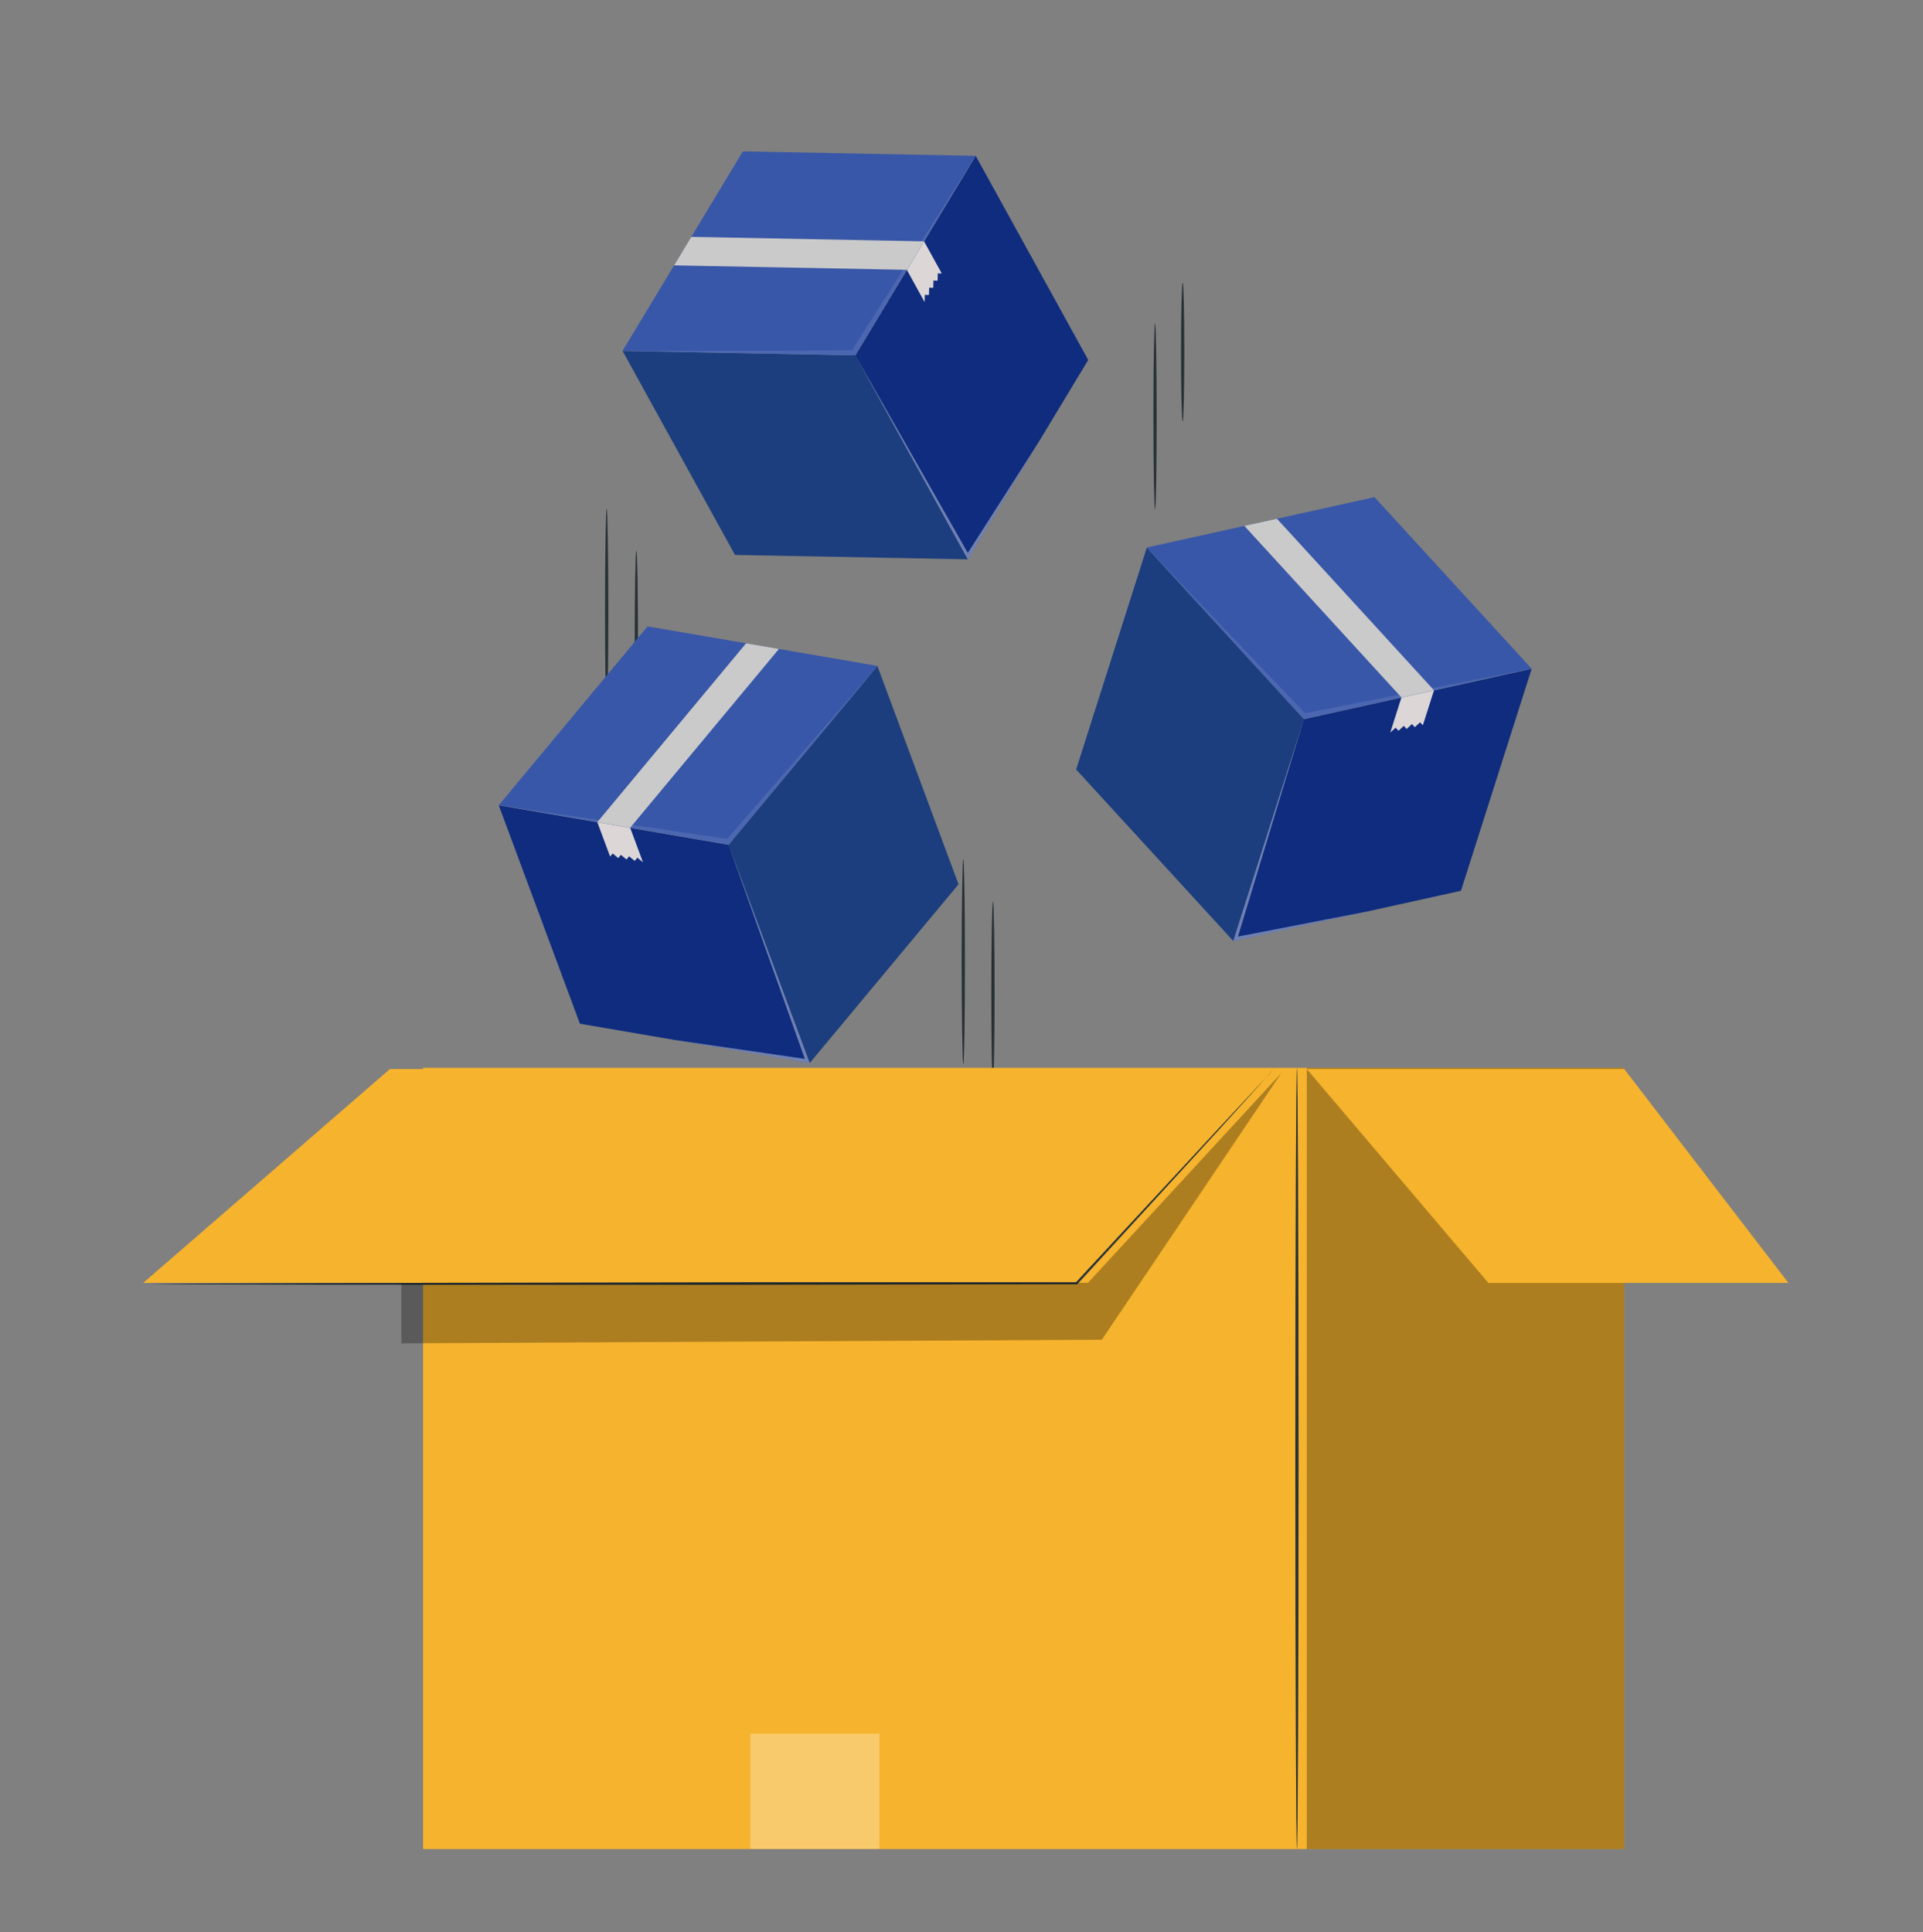 <svg width="200" height="201" viewBox="0 0 200 201" fill="none" xmlns="http://www.w3.org/2000/svg">
<rect x="0" y="0" width="200" height="201" fill="#808080" stroke="none"/>
<g clip-path="url(#clip0_1386_31441)">
<path d="M100.186 110.694C100.099 110.694 100.017 105.922 100.017 100.035C100.017 94.147 100.095 89.368 100.186 89.368C100.277 89.368 100.356 94.146 100.356 100.035C100.356 105.923 100.281 110.694 100.186 110.694Z" fill="#263238"/>
<path d="M63.098 74.222C63.011 74.222 62.929 69.45 62.929 63.563C62.929 57.675 63.008 52.896 63.098 52.896C63.189 52.896 63.268 57.674 63.268 63.563C63.268 69.451 63.194 74.222 63.098 74.222Z" fill="#263238"/>
<path d="M103.271 112.935C103.173 112.935 103.102 108.64 103.102 103.346C103.102 98.052 103.173 93.75 103.271 93.75C103.369 93.75 103.441 98.046 103.441 103.346C103.441 108.646 103.35 112.935 103.271 112.935Z" fill="#263238"/>
<path d="M66.183 76.462C66.086 76.462 66.014 72.167 66.014 66.873C66.014 61.579 66.086 57.277 66.183 57.277C66.281 57.277 66.353 61.573 66.353 66.873C66.353 72.173 66.262 76.462 66.183 76.462Z" fill="#263238"/>
<path d="M120.128 52.986C120.04 52.986 119.958 48.652 119.958 43.306C119.958 37.959 120.037 33.625 120.128 33.625C120.219 33.625 120.297 37.959 120.297 43.306C120.297 48.652 120.226 52.986 120.128 52.986Z" fill="#263238"/>
<path d="M123.002 43.841C122.905 43.841 122.833 40.606 122.833 36.621C122.833 32.637 122.905 29.408 123.002 29.408C123.1 29.408 123.172 32.633 123.172 36.621C123.172 40.61 123.094 43.841 123.002 43.841Z" fill="#263238"/>
<path d="M88.241 114.287C88.273 114.424 83.311 115.547 77.155 116.799C70.999 118.052 66.01 118.954 65.984 118.824C65.959 118.693 70.914 117.564 77.07 116.31C83.226 115.056 88.215 114.156 88.241 114.287Z" fill="#FAFAFA"/>
<path d="M168.928 111.072H44V192.329H168.928V111.072Z" fill="#F6B32D"/>
<g opacity="0.3">
<path d="M168.928 111.072H135.91V192.329H168.928V111.072Z" fill="black"/>
</g>
<path d="M135.91 111.197L154.796 133.443H186L168.928 111.197H135.91Z" fill="#F6B32D"/>
<path d="M40.556 111.197L14.893 133.443H111.969L132.465 111.197H40.556Z" fill="#F6B32D"/>
<path d="M132.465 111.184C132.465 111.184 132.348 111.334 132.106 111.608L131.03 112.809L126.915 117.356C123.329 121.273 118.223 126.834 112.086 133.537L112.041 133.583H111.975L78.11 133.635H32.778L19.044 133.596L15.308 133.564L19.044 133.524L32.778 133.459L78.11 133.371H111.975L111.871 133.417C118.053 126.752 123.186 121.203 126.791 117.32L130.972 112.835C131.454 112.333 131.82 111.941 132.08 111.66L132.465 111.184Z" fill="#263238"/>
<path d="M134.887 192.329C134.8 192.329 134.718 174.143 134.718 151.707C134.718 129.272 134.797 111.073 134.887 111.073C134.978 111.073 135.057 129.265 135.057 151.707C135.057 174.149 134.985 192.329 134.887 192.329Z" fill="#263238"/>
<g opacity="0.3">
<path d="M91.468 180.338H78.047V192.336H91.468V180.338Z" fill="white"/>
</g>
<g opacity="0.3">
<path d="M41.742 133.512V139.727L114.597 139.354L133.261 111.618L113.156 133.434L41.742 133.512Z" fill="black"/>
</g>
<path d="M91.251 69.267L99.692 91.983L84.21 110.58L75.772 87.87L91.251 69.267Z" fill="#1C3E7E"/>
<path d="M75.788 87.878L84.227 110.587L60.313 106.482L51.873 83.766L75.788 87.878Z" fill="#0F2C7E"/>
<path opacity="0.4" d="M75.782 87.879L83.704 110.141L70.041 108.155L84.221 110.589L75.782 87.879Z" fill="white"/>
<path d="M67.35 65.154L91.258 69.265L75.787 87.861L51.879 83.751L67.35 65.154Z" fill="#3957A8"/>
<path opacity="0.1" d="M91.254 69.269L75.632 87.26L51.882 83.758L75.784 87.865L91.254 69.269Z" fill="white"/>
<path d="M81.012 67.502L65.541 86.099L62.124 85.513L77.595 66.916L81.012 67.502Z" fill="#CACACA"/>
<path d="M62.125 85.523L63.453 89.096L63.722 88.775L64.301 89.257L64.579 88.917L65.159 89.403L65.431 89.068L66.012 89.546L66.294 89.215L66.875 89.693L65.545 86.113L62.125 85.523Z" fill="#DCD6D6"/>
<path d="M119.277 56.951L111.924 80.041L128.27 97.882L135.621 74.798L119.277 56.951Z" fill="#1C3E7E"/>
<path d="M135.606 74.808L128.255 97.892L151.946 92.656L159.299 69.566L135.606 74.808Z" fill="#0F2C7E"/>
<path opacity="0.4" d="M135.612 74.808L128.755 97.421L142.309 94.789L128.261 97.893L135.612 74.808Z" fill="white"/>
<path d="M142.955 51.709L119.268 56.95L135.605 74.791L159.291 69.551L142.955 51.709Z" fill="#3957A8"/>
<path opacity="0.1" d="M119.273 56.953L135.732 74.183L159.29 69.558L135.608 74.795L119.273 56.953Z" fill="white"/>
<path d="M129.419 54.703L145.755 72.545L149.141 71.797L132.805 53.955L129.419 54.703Z" fill="#CACACA"/>
<path d="M149.141 71.808L147.984 75.439L147.7 75.131L147.144 75.64L146.851 75.313L146.295 75.826L146.007 75.505L145.449 76.01L145.152 75.693L144.594 76.198L145.753 72.559L149.141 71.808Z" fill="#DCD6D6"/>
<path d="M64.748 36.499L76.445 57.724L100.664 58.18L88.97 36.961L64.748 36.499Z" fill="#1C3E7E"/>
<path d="M88.959 36.976L100.653 58.194L113.179 37.442L101.481 16.217L88.959 36.976Z" fill="#0F2C7E"/>
<path opacity="0.4" d="M88.963 36.974L100.656 57.51L108.086 45.888L100.658 58.193L88.963 36.974Z" fill="white"/>
<path d="M77.261 15.747L64.744 36.497L88.953 36.961L101.471 16.211L77.261 15.747Z" fill="#3957A8"/>
<path opacity="0.1" d="M64.751 36.5L88.598 36.452L101.473 16.219L88.957 36.962L64.751 36.5Z" fill="white"/>
<path d="M70.108 27.604L94.317 28.068L96.107 25.103L71.898 24.639L70.108 27.604Z" fill="#CACACA"/>
<path d="M96.111 25.111L97.951 28.449L97.531 28.442L97.518 29.195L97.079 29.182L97.067 29.939L96.636 29.925L96.618 30.677L96.183 30.674L96.165 31.425L94.321 28.08L96.111 25.111Z" fill="#DCD6D6"/>
</g>
<defs>
<clipPath id="clip0_1386_31441">
<rect width="172" height="183" fill="white" transform="translate(14 9.336)"/>
</clipPath>
</defs>
</svg>
